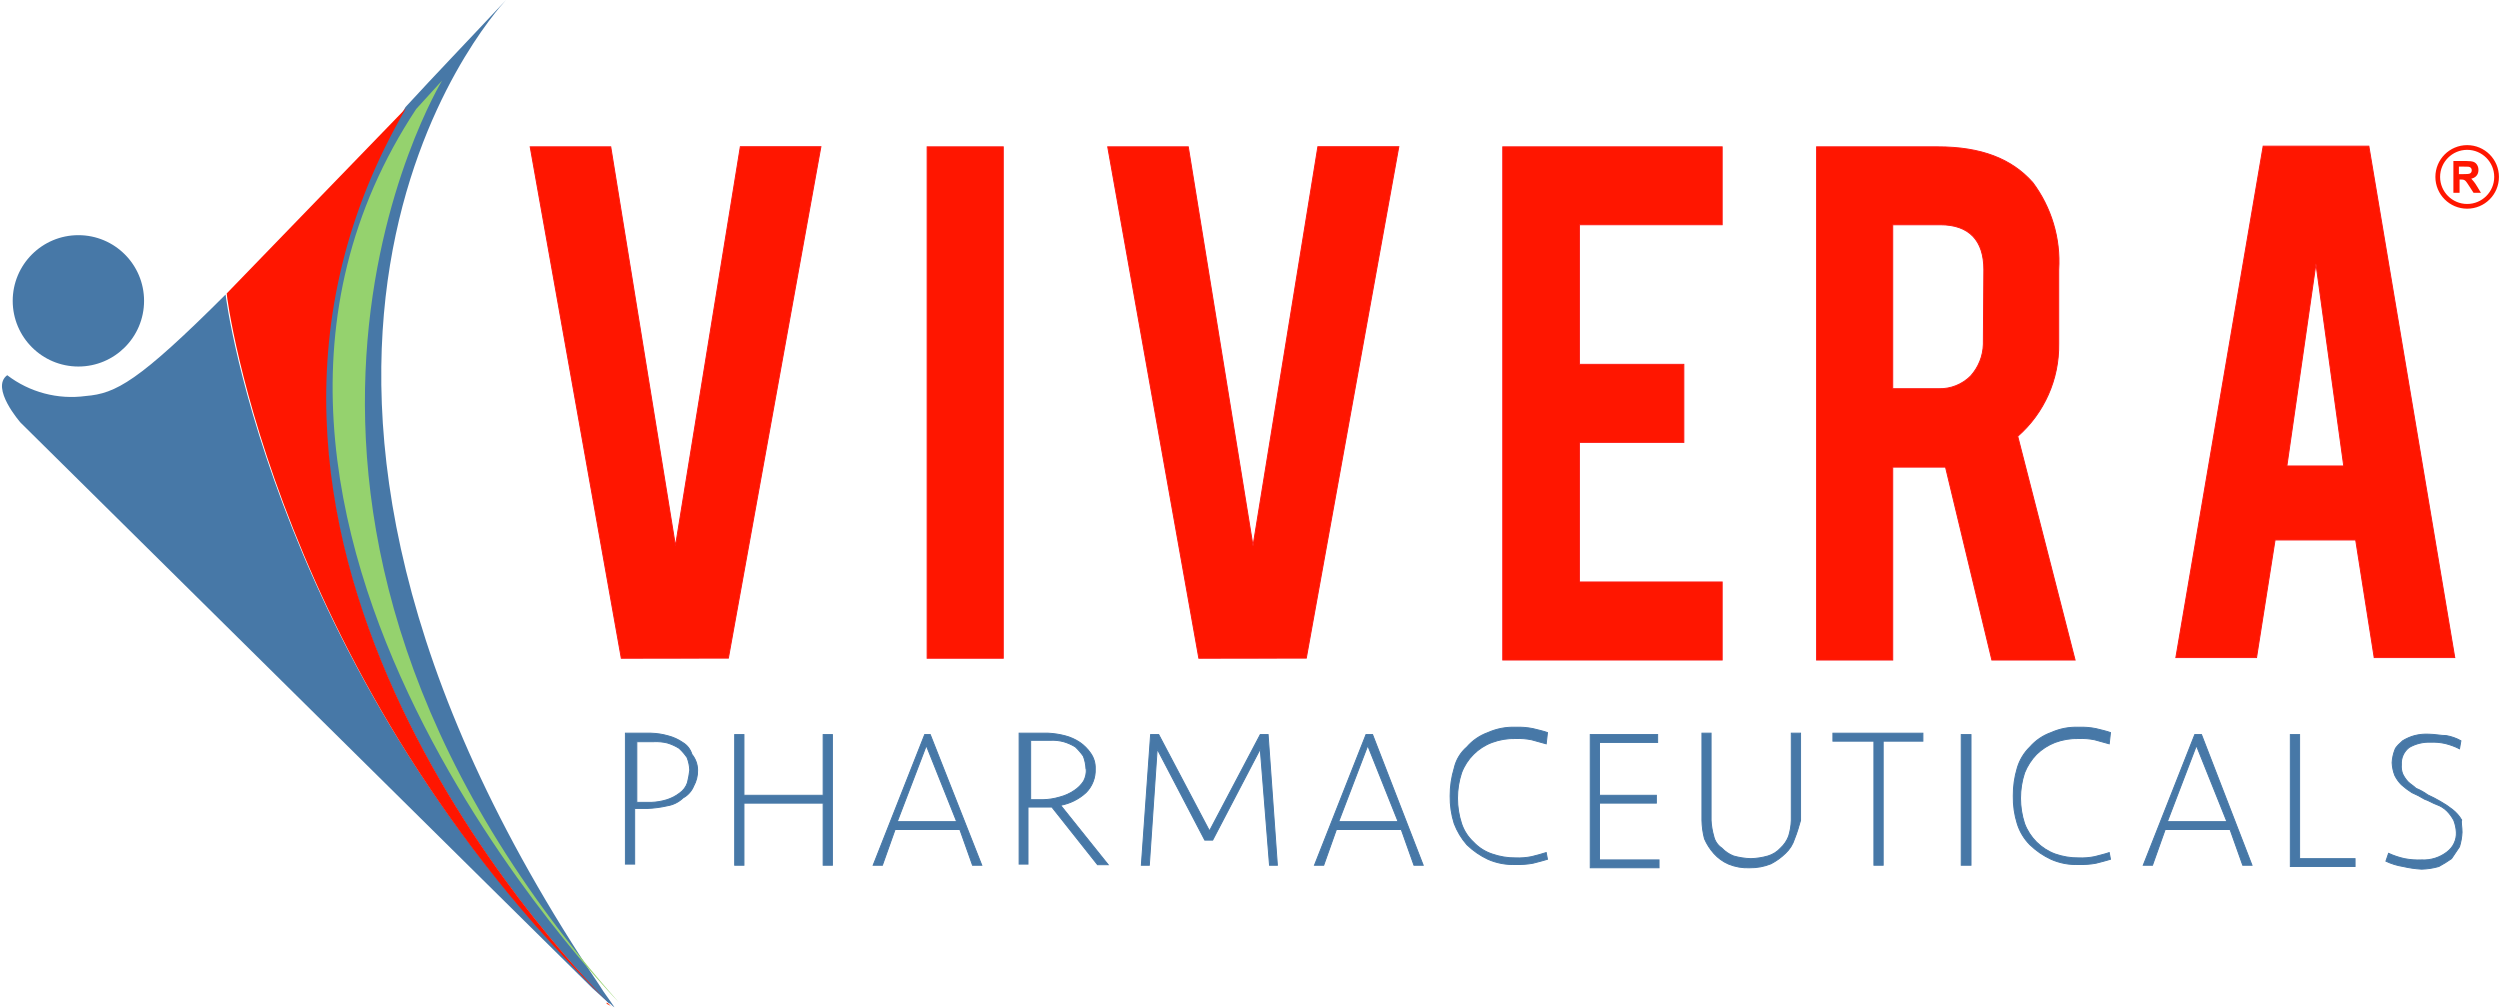 <svg height="476" viewBox="0 0 1180 476" width="1180" xmlns="http://www.w3.org/2000/svg"><g fill="none" fill-rule="evenodd"><g fill-rule="nonzero"><g fill="#ff1600" stroke="#fd1914" stroke-width=".46" transform="translate(250 69)"><path d="m43.251 241.688-43.007-241.384h38.035l30.548 188.316 30.608-188.376h38.035l-43.666 241.384z"/><path d="m223.545 241.688h-35.939v-241.384h35.939z"/><path d="m315.848 241.688-43.007-241.384h38.035l30.548 188.316 30.608-188.376h38.215l-43.666 241.384z"/><path d="m459.304 241.688v-241.384h103.564v36.777h-67.386v65.887h49.296v36.837h-49.296v65.887h67.386v36.837h-103.564z"/><path d="m664.575.304c20.545 0 34.921 5.63 44.864 16.831 8.85 11.823 13.203 26.41 12.279 41.149v34.98c.267 16.688-6.806 32.652-19.347 43.665l27.074 105.598h-39.293l-21.863-91.043h-24.918v91.043h-35.939v-242.223zm21.803 57.98c0-13.716-6.828-21.203-20.605-21.203h-22.402v77.387h21.803c5.601.135 11.012-2.03 14.975-5.99 3.716-4.119 5.839-9.429 5.99-14.974z"/><path d="m823.84 185.86-8.745 55.524h-38.095l41.21-241.384h49.895l40.551 241.384h-38.035l-8.745-55.524zm19.287-130.336-13.717 95.416h26.834z"/></g><g fill="#4778a7" stroke="#4778a7" stroke-width=".46" transform="translate(295 343)"><path d="m34.278 20.529c.054 2.612-.587 5.192-1.857 7.477-.979 2.397-2.757 4.383-5.032 5.623-2.04 1.963-4.632 3.257-7.428 3.709-3.09.708-6.238 1.128-9.405 1.256h-5.991v26.259h-4.373v-61.789h12.101c2.738.079 5.455.501 8.087 1.256 2.441.631 4.752 1.684 6.829 3.11 2.119 1.252 3.683 3.262 4.373 5.623 1.726 2.113 2.677 4.751 2.696 7.477zm-3.714 0c-.089-2.049-.514-4.07-1.258-5.981-1.09-1.592-2.356-3.057-3.774-4.366-1.736-1.082-3.61-1.927-5.571-2.512-2.058-.495-4.176-.696-6.29-.598h-8.087v28.651h6.709c2.541-.081 5.06-.504 7.488-1.256 2.162-.684 4.188-1.736 5.991-3.11 1.752-1.201 3.058-2.946 3.714-4.965.48-1.93.84-3.888 1.078-5.862z"/><path d="m93.525 65.39v-29.309h-37.381v29.309h-4.373v-61.669h4.373v28.651h37.381v-28.651h4.373v61.669z"/><path d="m168.407 65.39h-4.373l-5.991-16.868h-30.552l-5.991 16.868h-4.373l24.322-61.669h2.636zm-39.897-20.576h28.036l-14.318-35.889z"/><path d="m221.963 19.871c.174 4.193-1.411 8.268-4.373 11.245-3.352 3.077-7.504 5.15-11.981 5.981l22.465 28.053h-5.032l-21.566-27.216h-11.262v26.917h-4.193v-61.789h13.718c2.733.13 5.444.551 8.087 1.256 2.455.644 4.784 1.695 6.889 3.11 1.944 1.342 3.628 3.024 4.972 4.965 1.576 2.168 2.377 4.8 2.276 7.477zm-4.373 0c-.101-2.048-.525-4.066-1.258-5.981-1.106-1.58-2.371-3.043-3.774-4.366-1.738-1.064-3.612-1.889-5.571-2.452-1.953-.516-3.972-.738-5.991-.658h-9.525v28.053h5.631c2.741-.047 5.462-.47 8.087-1.256 2.459-.632 4.79-1.684 6.889-3.11 1.742-1.141 3.23-2.627 4.373-4.366.97-1.794 1.406-3.828 1.258-5.862z"/><path d="m275.878 49.18 23.962-45.459h3.714l4.373 61.669h-3.714l-4.373-54.85-22.465 43.007h-3.714l-22.465-43.007-3.714 54.85h-3.774l4.373-61.669h3.834z"/><path d="m376.76 65.39h-4.373l-5.991-16.868h-30.612l-5.991 16.868h-4.373l24.322-61.669h3.115zm-39.897-20.576h28.036l-14.318-35.889z"/><path d="m434.809 8.088-6.889-1.914c-2.463-.496-4.977-.696-7.488-.598-3.818-.101-7.621.529-11.202 1.854-6.644 2.487-11.887 7.721-14.377 14.356-2.539 7.774-2.539 16.152 0 23.926 1.101 3.343 3.039 6.349 5.631 8.733 2.398 2.576 5.405 4.509 8.746 5.623 3.595 1.273 7.388 1.901 11.202 1.854 2.511.098 5.025-.102 7.488-.598 2.516-.658 4.972-1.256 6.889-1.914l.599 3.17c-1.857.598-4.373 1.196-6.829 1.854-2.686.496-5.418.697-8.147.598-4.504.199-8.993-.64-13.119-2.452-3.67-1.733-7.03-4.057-9.944-6.879-2.576-2.948-4.604-6.33-5.991-9.989-1.344-4.214-1.991-8.618-1.917-13.04-.028-4.438.619-8.855 1.917-13.099.871-3.886 2.971-7.388 5.991-9.989 2.678-3.083 6.101-5.43 9.944-6.819 4.122-1.833 8.611-2.693 13.119-2.512 2.732-.108 5.468.113 8.147.658 2.456.598 4.972 1.196 6.829 1.854z"/><path d="m455.596 65.39v-61.669h31.81v3.709h-27.437v24.943h26.838v3.709h-26.838v26.797h28.096v3.709h-32.469z"/><path d="m552.044 52.889c-.813 2.629-2.3 5-4.313 6.879-2.039 1.984-4.361 3.657-6.889 4.965-3.177 1.279-6.579 1.91-10.004 1.854-3.402.15-6.795-.442-9.944-1.735-2.629-1.138-4.979-2.832-6.889-4.965-1.864-2.077-3.382-4.44-4.493-6.998-.737-2.834-1.139-5.745-1.198-8.673v-41.153h4.313v41.153c.131 2.532.554 5.041 1.258 7.477.5 2.267 1.851 4.258 3.774 5.563 1.555 1.652 3.458 2.94 5.571 3.768 2.653.755 5.39 1.177 8.147 1.256 2.738-.074 5.456-.496 8.087-1.256 2.304-.687 4.375-1.99 5.991-3.768 1.674-1.536 2.966-3.441 3.774-5.563.753-2.425 1.177-4.94 1.258-7.477v-41.153h4.373v41.153c-.899 3.11-1.558 5.563-2.816 8.673z"/><path d="m593.859 6.831v58.559h-4.373v-58.559h-19.35v-3.768h42.473v3.768z"/><path d="m630.701 65.39v-61.669h4.613v61.669z"/><path d="m700.551 8.088-6.889-1.914c-2.463-.498-4.977-.699-7.488-.598-3.818-.101-7.621.529-11.202 1.854-3.261 1.275-6.234 3.187-8.746 5.623-2.42 2.524-4.332 5.489-5.631 8.733-2.539 7.774-2.539 16.152 0 23.926 2.491 6.634 7.733 11.869 14.377 14.356 3.595 1.273 7.388 1.901 11.202 1.854 2.511.101 5.025-.1 7.488-.598 2.516-.658 5.032-1.256 6.889-1.914l.599 3.17c-1.857.598-4.373 1.196-6.829 1.854-2.686.496-5.418.697-8.147.598-4.485.205-8.956-.634-13.059-2.452-3.697-1.718-7.079-4.043-10.004-6.879-2.777-2.797-4.832-6.225-5.991-9.989-1.321-4.218-1.948-8.621-1.857-13.04-.047-4.435.579-8.852 1.857-13.099 1.099-3.79 3.163-7.232 5.991-9.989 2.695-3.091 6.14-5.439 10.004-6.819 4.099-1.839 8.57-2.699 13.059-2.512 2.732-.108 5.468.113 8.147.658 2.456.598 4.972 1.196 6.829 1.854z"/><path d="m767.945 65.39h-4.373l-5.991-16.868h-30.612l-5.991 16.868h-4.373l24.322-61.669h3.175zm-39.957-20.576h28.096l-14.377-35.889z"/><path d="m786.037 65.39v-61.669h4.373v58.559h26.179v3.709h-30.552z"/><path d="m867.089 49.779c-.107 2.334-.51 4.645-1.198 6.879l-3.774 5.623c-1.924 1.35-3.924 2.588-5.991 3.709-2.632.755-5.349 1.177-8.087 1.256-2.946-.166-5.873-.587-8.746-1.256-2.822-.445-5.565-1.291-8.147-2.512l1.258-3.709c2.402 1.095 4.911 1.937 7.488 2.512 2.683.519 5.417.72 8.147.598 4.318.224 8.571-1.114 11.981-3.768 2.924-2.188 4.564-5.687 4.373-9.331-.11-1.905-.514-3.781-1.198-5.563-.842-1.6-1.912-3.071-3.175-4.366-1.394-1.407-3.096-2.471-4.972-3.11-1.857-.658-3.714-1.914-5.631-2.512-1.918-1.181-3.92-2.221-5.991-3.11-1.764-1.11-3.427-2.371-4.972-3.768-1.265-1.28-2.317-2.754-3.115-4.366-.744-1.912-1.169-3.932-1.258-5.981.096-2.048.521-4.068 1.258-5.981.599-1.854 2.516-3.11 3.714-4.366 1.751-1.079 3.647-1.905 5.631-2.452 2.248-.576 4.572-.798 6.889-.658 2.456 0 5.571.658 8.087.658 2.418.424 4.747 1.253 6.889 2.452l-.659 3.768c-2.172-1.098-4.463-1.941-6.829-2.512-2.261-.495-4.577-.696-6.889-.598-3.499-.134-6.965.715-10.004 2.452-2.534 1.911-3.931 4.971-3.714 8.135-.139 1.482.066 2.976.599 4.366.642 1.359 1.49 2.61 2.516 3.709 1.258 1.256 2.516 1.854 3.774 3.11 1.978.805 3.849 1.85 5.571 3.11 2.048.935 4.048 1.973 5.991 3.11 1.976 1.102 3.859 2.363 5.631 3.768 1.762 1.361 3.246 3.046 4.373 4.965-.419.778.18 3.29.18 5.742z"/></g><circle cx="37" cy="142" fill="#4778a7" r="31"/><g><path d="m106.492 139.014c-41.258 41.189-51.872 46.757-65.965 47.895-13.19 1.809-26.557-1.726-37.12-9.818-8.096 5.987 6.297 22.391 6.297 22.391l269.856 266.893 8.156 7.424v-.838c-157.536-152.485-181.224-332.03-181.224-333.945z" fill="#4778a7"/><path d="m286.936 472.96c1.259.599 1.919 1.856 3.118 2.514-2.459-3.772-4.977-6.885-6.836-9.998-198.314-294.672-51.213-457.993-44.376-465.476-17.451 18.679-33.702 35.562-47.435 50.529-116.158 198.224 69.923 397.107 95.529 422.431z" fill="#4778a7"/><path d="m289.454 475.714c-1.259-.659-1.859-1.916-3.118-2.514v.599c1.132.475 2.183 1.122 3.118 1.916z" fill="#ff2b04"/></g><path d="m287 473c-25.543-25.559-211.167-223.75-95.294-422l-84.706 87.513c0 2.514 23.629 182.029 180 334.487z" fill="#ff1600"/><path d="m208.682 38s-123.155 201.804 83.318 435c0 0-223.256-227.874-95.562-421.546" fill="#95d26e"/></g><g fill="#ff1600" transform="translate(1150 69)"><path d="m10.6 13.176h2.222c1.441 0 2.34-.057 2.699-.171.358-.114.639-.31.842-.588.203-.278.304-.626.304-1.044 0-.468-.134-.846-.401-1.134-.267-.288-.644-.47-1.131-.546-.243-.032-.974-.047-2.191-.047h-2.343zm-2.6 8.824v-15h6.145c1.545 0 2.668.135 3.368.404.7.27 1.261.749 1.682 1.438.421.689.631 1.477.631 2.364 0 .84-.178 1.572-.533 2.193-.053.092-.198.334-.423.595-.79.912-1.861 1.22-2.436 1.334.284.298.688.743 1.139 1.311.461.581.882 1.124 1.662 2.435.372.625.973 1.63 1.765 2.926h-3.492l-2.111-3.264c-.75-1.166-1.262-1.901-1.539-2.205-.276-.303-.569-.512-.878-.624-.309-.113-.799-.169-1.47-.169h-.592v6.262z"/><path d="m14.5 1.226c-7.319 0-13.274 5.955-13.274 13.274 0 7.319 5.955 13.274 13.274 13.274 7.319 0 13.274-5.955 13.274-13.274 0-7.319-5.955-13.274-13.274-13.274zm0 27.774c-1.957 0-3.856-.384-5.644-1.14-.859-.363-1.688-.813-2.463-1.337-.768-.519-1.49-1.114-2.146-1.77-.656-.656-1.252-1.378-1.77-2.146-.524-.775-.974-1.604-1.337-2.463-.756-1.788-1.14-3.687-1.14-5.644s.383-3.856 1.14-5.644c.363-.859.813-1.688 1.337-2.463.519-.768 1.114-1.49 1.77-2.146.656-.656 1.378-1.252 2.146-1.77.775-.524 1.604-.974 2.463-1.337 1.788-.756 3.687-1.14 5.644-1.14s3.856.383 5.644 1.14c.859.363 1.688.813 2.463 1.337.768.519 1.49 1.114 2.146 1.77.656.656 1.252 1.378 1.77 2.146.524.775.974 1.604 1.337 2.463.756 1.788 1.14 3.687 1.14 5.644s-.384 3.856-1.14 5.644c-.363.859-.813 1.688-1.337 2.463-.519.768-1.114 1.49-1.77 2.146-.656.656-1.378 1.252-2.146 1.77-.775.524-1.604.974-2.463 1.337-1.788.756-3.687 1.14-5.644 1.14z" stroke="#ff1600"/></g></g></svg>